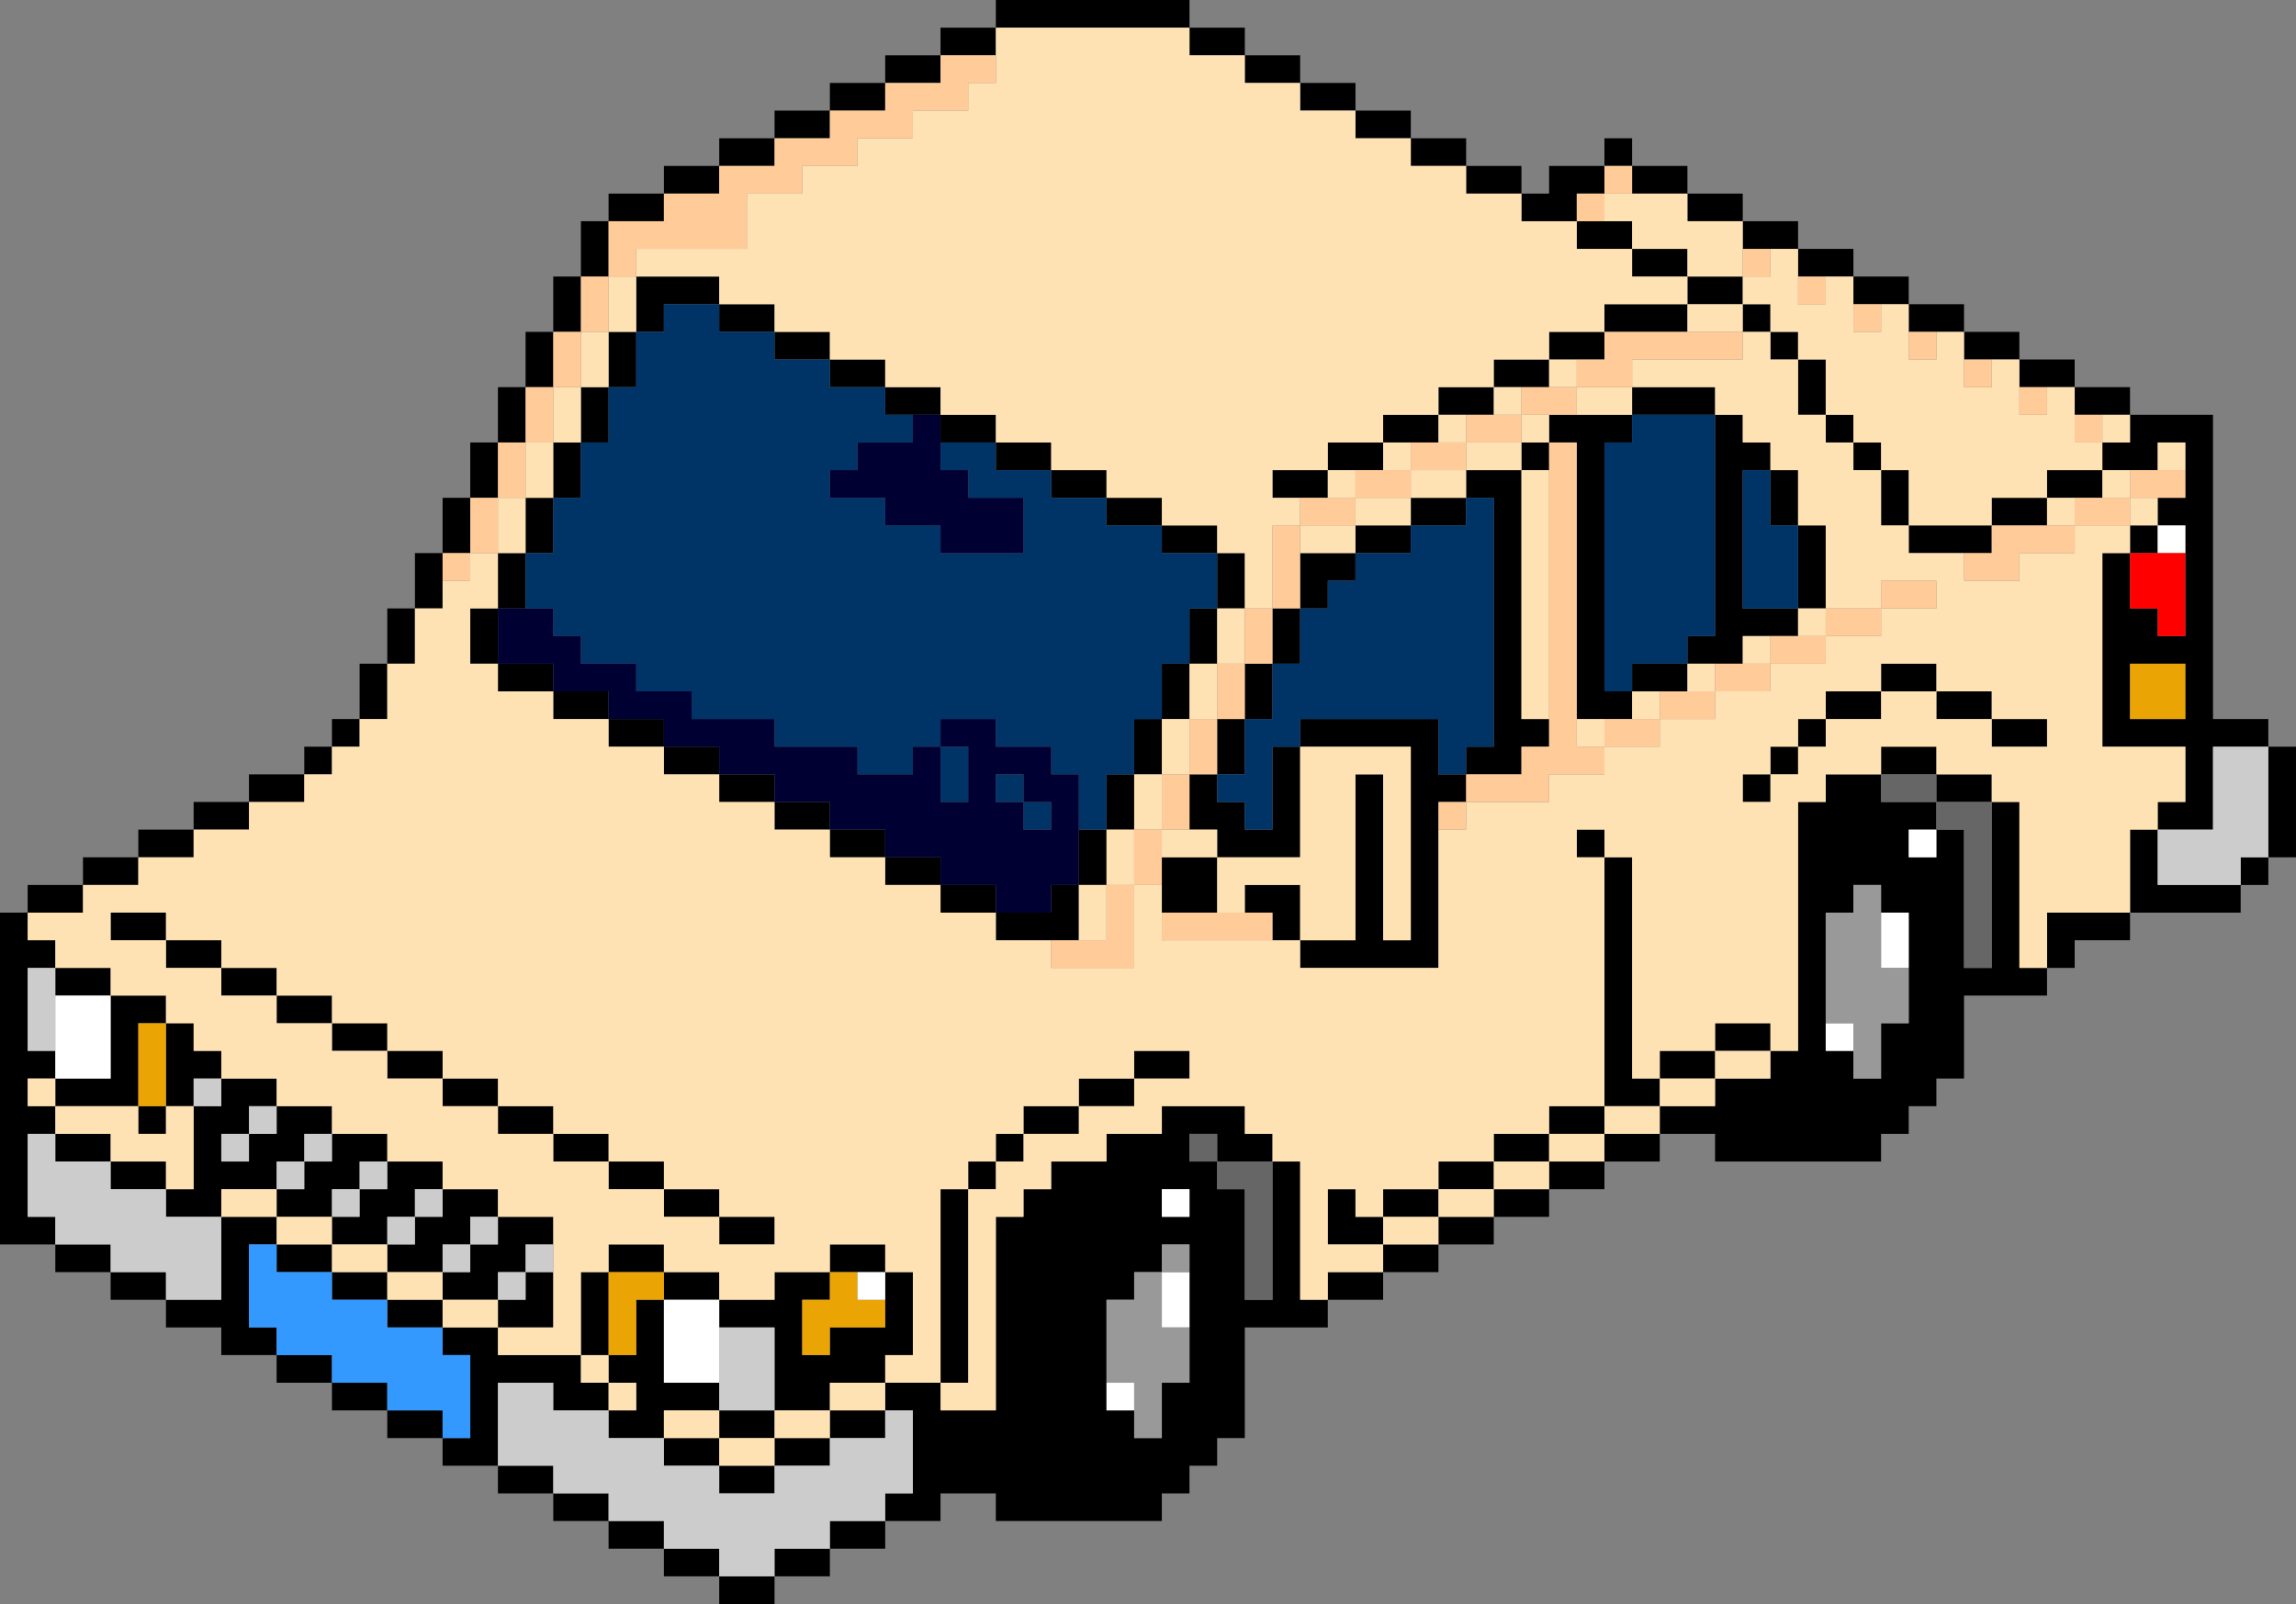 <?xml version="1.0" encoding="UTF-8"?><svg id="b" xmlns="http://www.w3.org/2000/svg" width="83" height="58" viewBox="0 0 83 58"><rect x="0" y="0" width="83" height="58" fill="#808080" stroke="none"/><g id="c"><g id="d"><path d="m22,55v1h2v-1h-2m-2-1v1h2v-1h-2m-2-1v1h2v-1h-2m2-7h-1v1h-1v1h2v-2m2,4h-1v-1h-3v-1h-2v1h1v3h-1v1h2v-3h2v1h2v-1m0-4h-1v3h1v-3m-8,5v1h2v-1h-2m-2-1v1h2v-1h-2m0,0v-1h-2v1h2m2-3v-1h-2v1h2m0,0v1h2v-1h-2m-2-2h-2v1h2v-1m-2,0v-1h-2v3h-2v1h2v1h2v-1h-1v-3h1m0-2v1h2v-1h1v-1h1v-1h-2v1h-1v1h-1m0-4h-2v1h-1v3h-1v1h2v-1h2v-1h1v-1h1v-1h-2v1h-1v1h-1v-1h1v-1h1v-1m-3,0h1v-1h-1v-1h-1v3h1v-1m17,6h-2v1h2v-1m-8-2v-1h-2v1h-1v1h-1v1h2v-1h1v-1h1m0,0v1h-1v1h-1v1h2v-1h1v-1h1v-1h-2m2,2h-1v1h-1v1h2v-1h1v-1h1v-1h-2v1m-14,1v1h2v-1h-2m0-1h-2v1h2v-1m0-3v1h2v-1h-2m1-2v1h1v-1h-1m-1,2v-1h-2v1h2m0-6v3h-2v1h3v-3h1v-1h-2m0,0v-1h-2v1h2m-3-3H0v12h2v-1h-1v-3h1v-1h-1v-1h1v-1h-1v-3h1v-1h-1v-1m2-2v1h2v-1h-2m-2,1v1h2v-1H1m17-8v1h2v-1h-2m-2-2v-2h-1v2h1m2,0h-1v2h1v-2m4,4v-1h-2v1h2m0,0v1h2v-1h-2m-13,2v1h2v-1h-2m-2,2h2v-1h-2v1m0,1v-1h-2v1h2m6-5h-1v1h1v-1m-1,1h-1v1h1v-1m1-3v2h1v-2h-1m2-2h-1v2h1v-2m4-2h-1v2h1v-2m1-4v2h1v-2h-1m0,2h-1v2h1v-2m-3,2v-2h-1v2h1m1-4h-1v2h1v-2m1-2h-1v2h1v-2m0,0h1v-2h-1v2m2-2v-2h-1v2h1m1,2h-1v2h1v-2m0-2v2h1v-2h-1m0-4h2v-1h-2v1m0,0h-1v2h1v-2m55,25h-3v2h1v-1h2v-1m4-2v1h1v-1h-1m-3-1h-1v3h4v-1h-3v-2m5-3h-1v4h1v-4m-13,1v1h2v-1h-2m0-1h-2v1h2v-1m5-9h1v-1h-2v1h1m-1,0h-2v1h2v-1m-5,1v1h3v-1h-3m0-2h-1v2h1v-2m-2,0h1v-1h-1v1m3-5h1v-1h-2v1h1m-3-1h2v-1h-2v1m5,2h1v-1h-2v1h1m1,0v1h2v-1h-2m4,2v-1h-2v1h2m1,5v-1h-1v1h1m-1-5v1h-1v1h2v-1h1v2h-1v1h1v4h-1v-1h-1v-2h-1v7h3v2h-1v1h2v-3h2v-1h-2v-11h-3m2,9v2h-2v-2h2m-29,22h-2v1h2v-1m2-1h-2v1h2v-1m0-2h2v-1h-2v1m4,0h-2v1h2v-1m-4,1v1h2v-1h-2m4-2v-1h-2v1h2m-6,1v1h2v-1h-2m0,2v-1h-1v-1h-1v2h2m8-4v-1h-2v1h2m0,2v-1h-2v1h2m0-2v1h2v-1h-2m4-2v-1h-2v1h2m0-2v1h2v-1h-2m-32,14v1h2v-1h-2m0,4v1h2v-1h-2m-2,1v1h2v-1h-2m0,1h-2v1h2v-1m-2,0v-1h-2v1h2m0-4v-1h-2v1h2m2,1v-1h-2v1h2m2-1v-1h-2v1h2m-4-2v-1h-2v-3h-1v2h-1v1h1v1h-1v1h2v-1h2m2,0h-2v1h2v-1m-2-4v-1h-2v1h2m6-1v2h-2v1h-1v-2h1v-1h-2v1h-2v1h2v3h2v-1h2v-1h1v-3h-1m0-1h-2v1h2v-1m3-2h-1v7h1v-7m1-1h-1v1h1v-1m1,0v-1h-1v1h1m2-1v-1h-2v1h2m1,0v1h-2v1h-1v1h-1v7h-2v-1h-2v1h1v3h-1v1h2v-1h2v1h6v-1h1v-1h1v-1h1v-4h3v-1h-1v-5h-1v5h-1v-4h-1v-1h-1v-1h1v1h2v-1h-1v-1h-3v1h-2m2,4h1v5h-1v2h-1v-1h-1v-4h1v-1h1v-1m0-1v-1h1v1h-1m-1-5h-2v1h2v-1m2,0v-1h-2v1h2m-2-11h1v-2h-1v2m4,4v1h1v1h1v-2h-2m-3,0v1h2v-2h-2v1m-4,0v1h-2v1h3v-2h-1m2-2h-1v2h1v-2m1,0v-2h-1v2h1m3-6v-2h-1v2h1m1,2h-1v2h1v-2m0-2v2h1v-2h-1m-2,0h-1v2h1v-2m-17,4v-1h-2v1h2m8,4v1h2v-1h-2m-2-1v1h2v-1h-2m-2-1v1h2v-1h-2m-4-1h2v-1h-2v1m4,1v-1h-2v1h2m4-14h2v-1h-2v1m-6-4v1h2v-1h-2m0-1h-2v1h2v-1m-2,0v-1h-3v2h1v-1h2m6,3v-1h-2v1h2m2,0h-2v1h2v-1m10,6v-1h-2v1h2m1,0h-1v2h1v-2m-7-3v1h2v-1h-2m0,0v-1h-2v1h2m2,1v1h2v-1h-2m26,10v1h-1v9h-1v1h-2v1h-2v1h2v1h6v-1h1v-1h1v-1h1v-3h3v-1h-1v-6h-1v6h-1v-5h-1v1h-1v-1h1v-1h-2v-1h-2m0,10v-5h1v-1h1v1h1v4h-1v2h-1v-1h-1m-8-7v-1h-1v1h1m1,0h-1v9h2v-1h-1v-8m2-6v-1h-2v1h2m-14,6v-4h-1v3h-1v-1h-1v-1h-1v2h1v1h3m0-7v-2h-1v2h1m0,3h4v7h-1v-6h-1v6h-2v1h5v-6h1v-1h-1v-2h-5v1m6-10v1h1v9h-1v1h2v-1h1v-1h-1v-9h-2m3,0v-1h-1v1h1m-7,3h-2v2h1v-1h1v-1m2-2v1h2v-1h-2m-2,1v1h2v-1h-2m-2-1h1v-1h-2v1h1m3-3v1h2v-1h-2m-1,2h1v-1h-2v1h1m5-3h-2v1h2v-1m2,0v-1h-2v1h2m3,0v1h3v-1h-3m7,5h-1v3h1v-3m-2-2v-1h-1v-1h-1v8h-1v1h2v-1h2v-1h-2v-5h1m1,0h-1v2h1v-2m1-2v1h1v-1h-1m-7,0h-3v1h1v10h2v-1h-1v-9h1v-1m2-3v-1h-3v1h3m-3,1v-1h-2v1h2m3-4h-2v1h2v-1m2,2v1h1v-1h-1m3,2h-1v2h1v-2m-1,0v-1h-1v1h1M6,34v-1h-2v1h2m2,0h-2v1h2v-1m2,2v-1h-2v1h2m2,1v-1h-2v1h2m2,0h-2v1h2v-1m10,6v-1h-2v1h2m-4-2v-1h-2v1h2m0,0v1h2v-1h-2m-2-2h-2v1h2v-1m-2,0v-1h-2v1h2m10,5v-1h-2v1h2m2,0h-2v1h2v-1m40-20v1h2v-1h-2m6,2h-2v1h2v-1m-2,0v-1h-2v1h2m-8,2h-1v1h1v-1m2-3v1h2v-1h-2m-1,2h-1v1h1v-1m0,0h1v-1h-1v1m-2-16v-1h-2v1h2m2-1h2v-1h-2v1m0-2h-2v1h2v-1m-7-2h1v-1h-1v1m1,0v1h2v-1h-2m2,1v1h2v-1h-2m-3,1h-1v1h2v-1h-1m-5-2v1h2v-1h-2m2,1v1h2v-1h1v-1h-2v1h-1m-4-2v1h2v-1h-2m-2,0h2v-1h-2v1m0-1v-1h-2v1h2m-6-2h2v-1h-2v1m2,0v1h2v-1h-2m-19,5v-1h-2v1h2m2-2h-2v1h2v-1m2-2v1h2v-1h-2m0,2v-1h-2v1h2m6-5v1h7V0h-7m-2,2h-2v1h2v-1m0,0h2v-1h-2v1Z"/><path d="m16,48h2v-1h-2v1m7,2h-1v1h1v-1m-2,0h1v-1h-1v1m-7-4v1h2v-1h-2m0-1h-2v1h2v-1m-4-1v1h2v-1h-2m-2-1v1h2v-1h-2m-4-2v1h2v1h1v-3h-1v1h-1v-1h-3v1h2m-2-2h-1v1h1v-1m19-23v-2h-1v2h1m-3,2v2h1v-2h-1m2-2h-1v2h1v-2m2-4h-1v2h1v-2m1-2h-1v2h1v-2m51,8v1h1v-1h-1m3,0v-1h-1v1h1m1,1v-1h-1v1h1m0-2h1v-1h-1v1m-1-1v-1h-1v1h1m-25,27v1h2v-1h-2m4-1h-2v1h2v-1m-6,2v1h2v-1h-2m10-5v1h2v-1h-2m0,2v-1h-2v1h2m-2,1v-1h-2v1h2m4-4v1h2v-1h-2m-36,14v-1h-2v1h2m2,0h-2v1h2v-1m2-1h-2v1h2v-1m2,0v-1h-2v1h2m11-21h-1v1h2v-1h-1m-3,2h-1v2h1v-2m1-2h-1v2h1v-2m0-2v2h1v-2h-1m2-4v2h1v-2h-1m0,2h-1v2h1v-2m2-4h-1v2h1v-2m15,3h-1v1h1v-1m-2,1h-1v1h1v-1m6-2v-1h-1v1h1m-2,1v-1h-1v1h1m3-3v1h1v-1h-1m-14,5h-4v4h-3v2h1v-1h2v2h2v-6h1v6h1v-7m2-12h-1v1h1v-1m3,2h-1v9h1v-9m-1,0v-1h-2v1h2m1-1v-1h-1v1h1m-5,1v1h2v-1h-2m-3,0v1h1v-1h-1m1,1v1h2v-1h-2m-2,1v1h2v-1h-2m3-3v1h1v-1h-1m5-2h-1v1h1v-1m4,0h-2v1h2v-1m-2,0v-1h-1v1h1m6-2v-1h-2v1h2m0,0v1h-4v1h3v1h1v1h1v1h1v2h1v3h2v-1h2v1h-2v1h-2v1h-2v1h-2v1h-2v1h-2v1h-2v1h-3v1h-1v5h-5v-1h-5v-2h-1v3h-3v-1h-2v-1h-2v-1h-2v-1h-2v-1h-2v-1h-2v-1h-2v-1h-2v-1h-2v-1h-2v-1h-1v-2h1v-2h-1v1h-1v1h-1v2h-1v2h-1v1h-1v1h-1v1h-2v1h-2v1h-2v1h-2v1H1v1h1v1h2v1h2v1h1v1h1v1h2v1h2v1h2v1h2v1h2v1h2v4h-2v1h3v-3h1v-1h2v1h2v1h2v-1h2v-1h2v1h1v3h-1v1h2v-7h1v-1h1v-1h1v-1h2v-1h2v-1h2v1h-2v1h-2v1h-2v1h-1v1h-1v7h-1v1h2v-7h1v-1h1v-1h2v-1h2v-1h3v1h1v1h1v5h1v-1h2v-1h-2v-2h1v1h1v-1h2v-1h2v-1h2v-1h2v-9h-1v-1h1v1h1v8h1v-1h2v-1h2v1h1v-9h1v-1h2v-1h2v1h2v1h1v6h1v-2h3v-3h1v-1h1v-2h-3v-7h1v-1h-2v1h-2v1h-2v-1h-2v-1h-1v-2h-1v-1h-1v-1h-1v-2h-1v-1h-1m3,15h-1v1h-1v1h-1v-1h1v-1h1v-1h1v-1h2v-1h2v1h2v1h2v1h-2v-1h-2v-1h-2v1h-2v1m-40,17h2v1h-2v-1h-2v-1h-2v-1h-2v-1h-2v-1h-2v-1h-2v-1h-2v-1h-2v-1h-2v-1h-2v-1h-2v-1h2v1h2v1h2v1h2v1h2v1h2v1h2v1h2v1h2v1h2v1h2v1M66,10v1h-1v-2h-1v1h-1v1h1v1h1v1h1v2h1v1h1v1h1v2h3v-1h2v-1h2v-1h-1v-2h-1v1h-1v-2h-1v1h-1v-2h-1v1h-1v-2h-1v1h-1v-2h-1m-8-3v1h1v1h2v1h2v-2h-2v-1h-3M36,1v2h-1v1h-2v1h-2v1h-2v1h-2v2h-4v1h3v1h2v1h2v1h2v1h2v1h2v1h2v1h2v1h2v1h2v1h1v2h1v-3h1v-1h-1v-1h2v-1h2v-1h2v-1h2v-1h2v-1h2v-1h3v-1h-2v-1h-2v-1h-2v-1h-2v-1h-2v-1h-2v-1h-2v-1h-2v-1h-2v-1h-7Z" style="fill:#ffe2b3;"/><path d="m19,47v-1h-1v1h1m-6-5v1h1v-1h-1m1,3h1v-1h-1v1m-1-2h-1v1h1v-1m-2-1h1v-1h-1v1m-1,0v1h1v-1h-1m-1,0v-1h-1v1h1m1-2h-1v1h1v-1m-2-1h-1v1h1v-1m12,6h-1v1h1v-1m-3,0h-1v1h1v-1m-1-1v-1h-1v1h1m1,1h1v-1h-1v1m-15-3v-1h-1v3h1v1h2v1h2v1h2v-3h-2v-1h-2v-1h-2m0-7h-1v3h1v-3m79-3v-1h1v-4h-2v3h-2v2h3m-53,16h-2v3h2v-3m5,3h-1v1h-2v1h-2v1h-2v-1h-2v-1h-2v-1h-2v-1h-2v3h2v1h2v1h2v1h2v1h2v-1h2v-1h2v-1h1v-3Z" style="fill:#ccc;"/><path d="m24,47v-1h-2v3h1v-2h1m-19-10v3h1v-3h-1m74-11v-2h-2v2h2m-47,22v-1h-1v-1h-1v1h-1v2h1v-1h2Z" style="fill:#eaa404;"/><path d="m10,45h-1v3h1v1h2v1h2v1h2v1h1v-3h-1v-1h-2v-1h-2v-1h-2v-1Z" style="fill:#39f;"/><path d="m2,38v1h2v-3h-2v2m68-8h-1v1h1v-1m9-11h-1v1h1v-1m-53,29v-1h-2v3h2v-2m6-1v-1h-1v1h1m10-4v1h1v-1h-1m-1,8v-1h-1v1h1m2-3v-2h-1v2h1m26-15h-1v2h1v-2m-3,4v1h1v-1h-1Z" style="fill:#fff;"/><path d="m19,16h-1v2h1v-2m-2,4h-1v1h1v-1m0-2v2h1v-2h-1m3-4h-1v2h1v-2m1,0v-2h-1v2h1m1-4h-1v2h1v-2m48,12v-1h-2v1h2m4-3h-2v1h-1v1h2v-1h2v-1h-1m2-3v-1h-1v1h1m-7-4v1h1v-1h-1m-1-1h-1v1h1v-1m4,3v-1h-1v1h1m2,0h-1v1h1v-1m3,5v-1h-2v1h2m2-2h-2v1h2v-1m-33,16h-4v1h4v-1m-3-3v-2h-1v2h1m-2,0v2h1v-2h-1m0,2h-1v2h-2v1h3v-3m3-6h-1v2h1v-2m1,0v-2h-1v2h1m1-4h-1v2h1v-2m12,4v1h2v-1h-2m4-2v1h2v-1h-2m0,2v-1h-2v1h2m4-4v1h2v-1h-2m-1,1h-1v1h2v-1h-1m-12,6h-1v1h1v-1m2-14h-2v1h2v-1m1,1v11h-1v1h-2v1h3v-1h2v-1h-1v-11h-1m-8,2h-1v1h2v-1h-1m-1,2v-1h-1v3h1v-2m4-4v1h2v-1h-2m-1,1h-1v1h2v-1h-1m7-2v-1h-2v1h2m6-2v-1h-5v1h-1v1h2v-1h4m1-3v-1h-1v1h1m2,1v-1h-1v1h1m-8-5v1h1v-1h-1m0,2v-1h-1v1h1m-22-6h-2v1h-2v1h-2v1h-2v1h-2v1h-2v1h-2v2h1v-1h4v-2h2v-1h2v-1h2v-1h2v-1h1v-1Z" style="fill:#fc9;"/><path d="m70,29v-1h-2v1h2m0,0v1h1v5h1v-6h-2m-26,13v-1h-1v1h1m2,0h-2v1h1v4h1v-5Z" style="fill:#666;"/><path d="m79,20h-2v2h1v1h1v-3Z" style="fill:red;"/><path d="m42,50h1v-2h-1v-2h-1v1h-1v3h1v2h1v-2m1-5h-1v1h1v-1m23-12v4h1v2h1v-2h1v-2h-1v-3h-1v1h-1Z" style="fill:#999;"/><path d="m35,27h-1v2h1v-2m3,2h-1v1h1v-1m-2-1v1h1v-1h-1m4-9v-1h-2v-1h-2v-1h-2v1h1v1h2v2h-3v-1h-2v-1h-2v-1h1v-1h2v-1h-1v-1h-2v-1h-2v-1h-2v-1h-2v1h-1v2h-1v2h-1v2h-1v2h-1v2h1v1h1v1h2v1h2v1h3v1h3v1h2v-1h1v-1h2v1h2v1h1v2h1v-2h1v-2h1v-2h1v-2h1v-2h-2v-1h-2m11,1h-2v1h-1v1h-1v2h-1v2h-1v2h-1v1h1v1h1v-3h1v-1h5v2h1v-1h1v-9h-1v1h-2v1m14-1h-1v-2h-1v5h2v-3m-6-3h-1v9h1v-1h2v-1h1v-8h-3v1Z" style="fill:#036;"/><path d="m36,27v-1h-2v1h1v2h-1v-2h-1v1h-2v-1h-3v-1h-3v-1h-2v-1h-2v-1h-1v-1h-2v2h2v1h2v1h2v1h2v1h2v1h2v1h2v1h2v1h2v1h2v-1h1v-4h-1v-1h-2m0,2v-1h1v1h1v1h-1v-1h-1m1-9v-2h-2v-1h-1v-2h-1v1h-2v1h-1v1h2v1h2v1h3Z" style="fill:#003;"/></g></g></svg>
